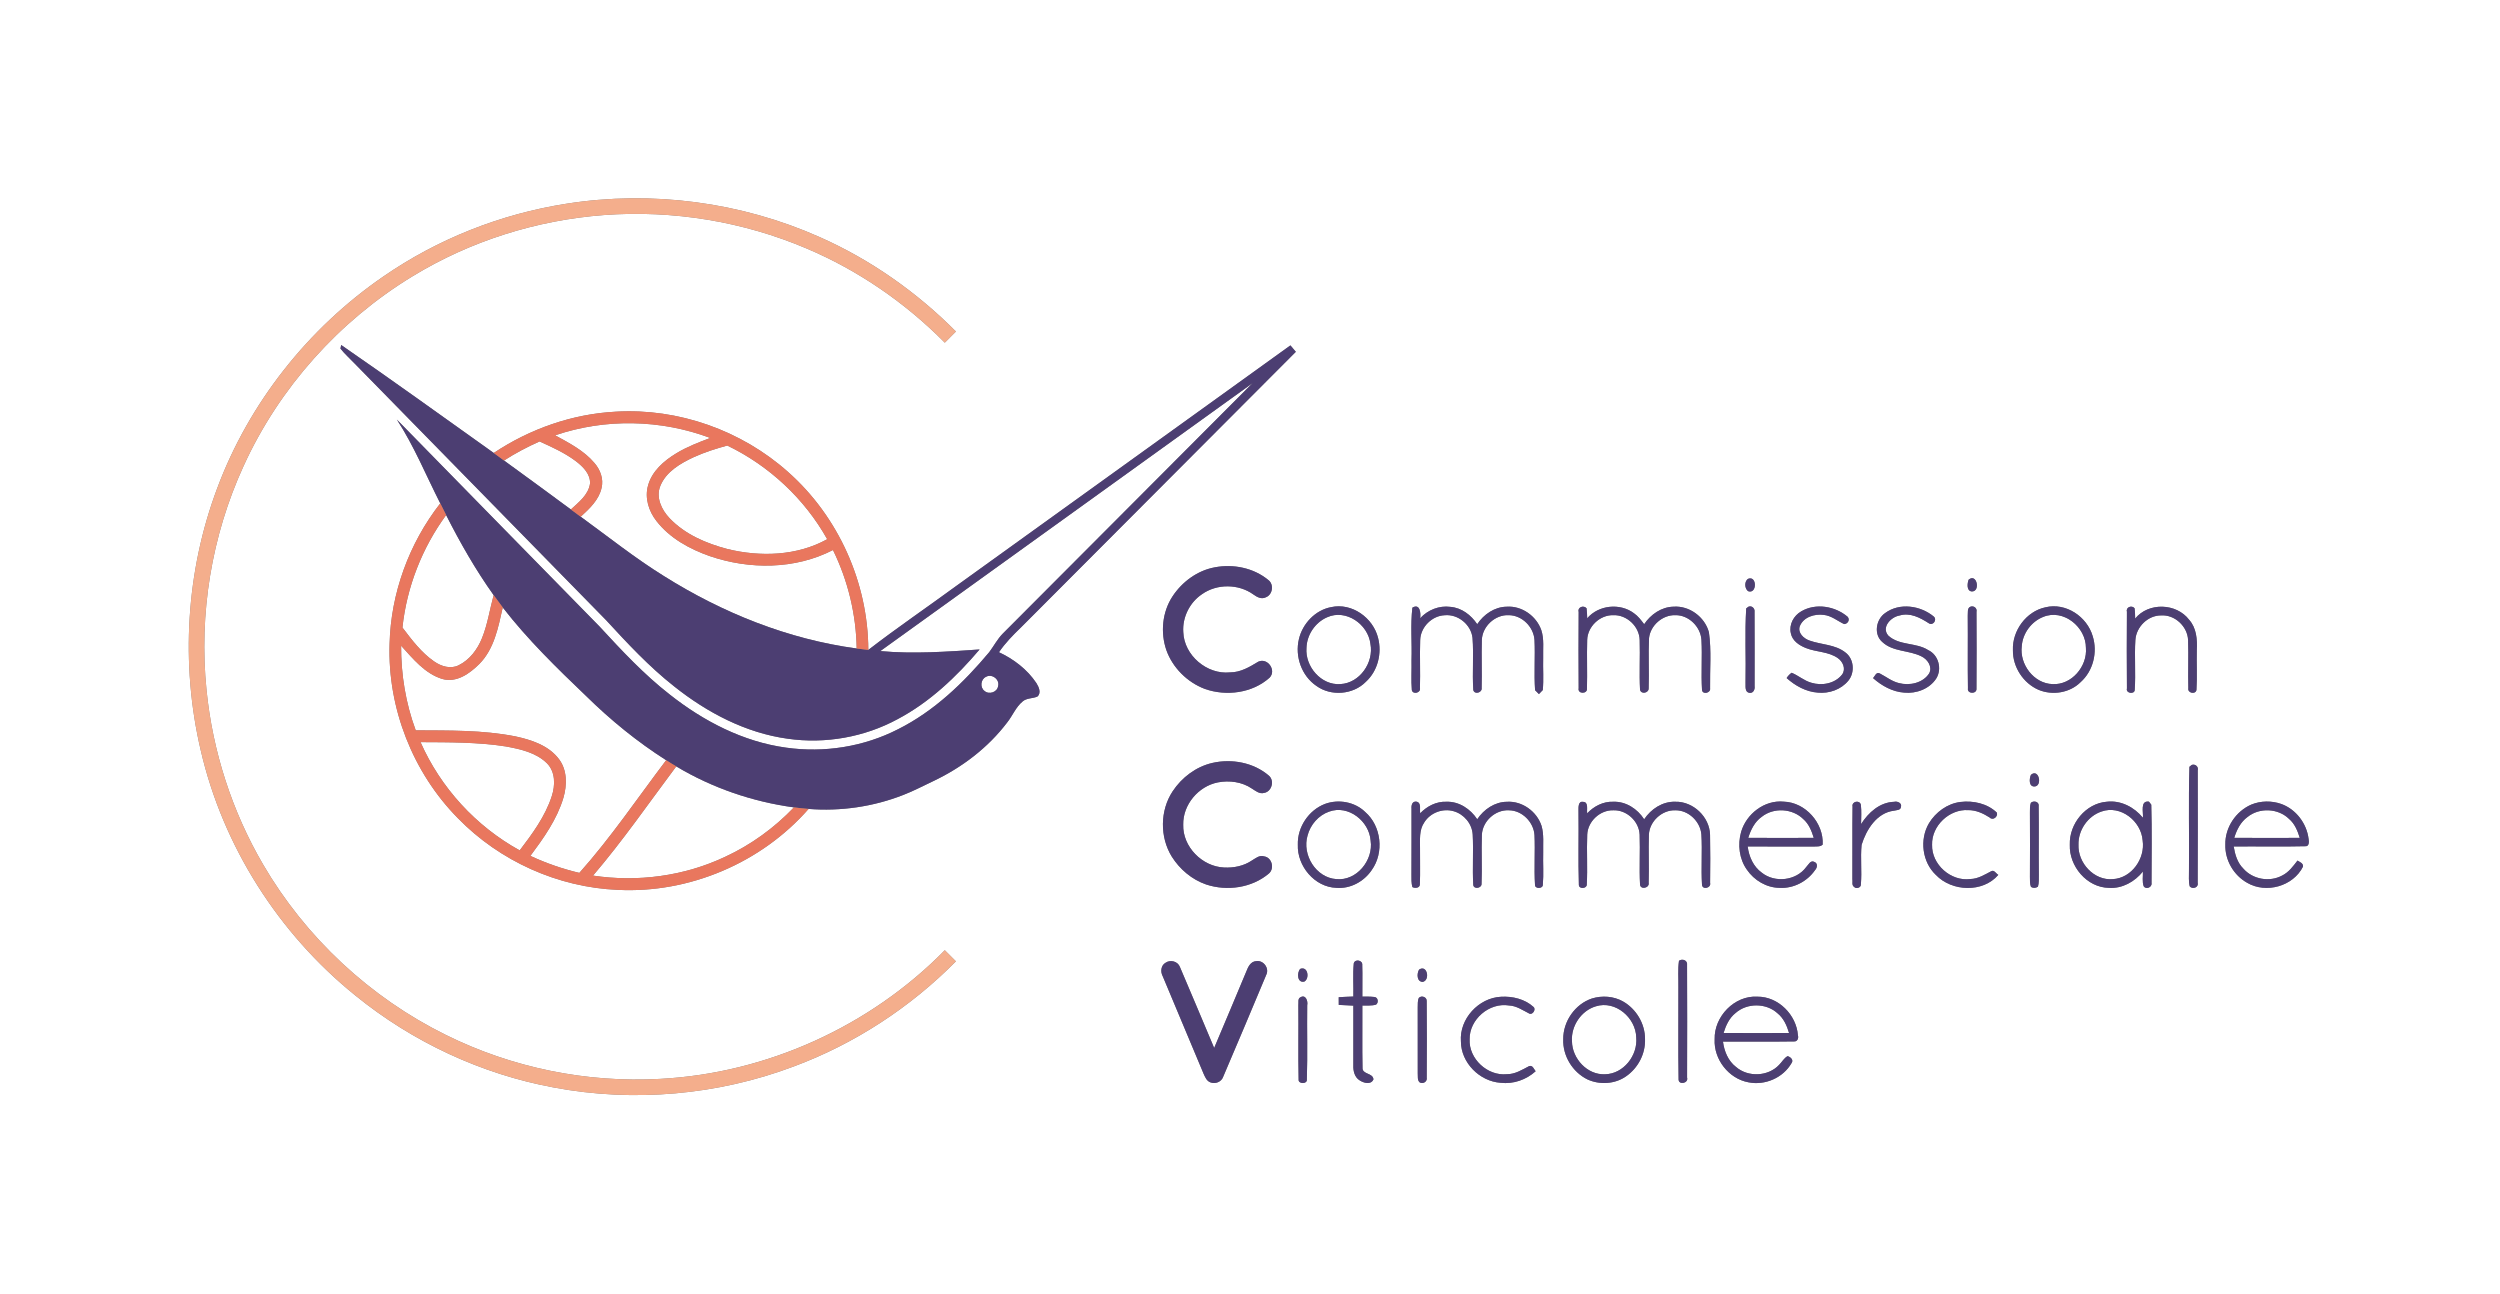 <?xml version="1.0" encoding="UTF-8" ?>
<!DOCTYPE svg PUBLIC "-//W3C//DTD SVG 1.1//EN" "http://www.w3.org/Graphics/SVG/1.1/DTD/svg11.dtd">
<svg width="1246pt" height="645pt" viewBox="0 0 1246 645" version="1.1" xmlns="http://www.w3.org/2000/svg">
<rect x="0" y="0" width="1246" height="645" fill="#808080" stroke="none"/>
<g id="#ffffffff">
<path fill="#ffffff" opacity="1.00" d=" M 0.00 0.00 L 1246.00 0.00 L 1246.00 645.00 L 0.00 645.00 L 0.00 0.00 M 282.13 101.56 C 249.53 106.67 218.09 119.11 190.94 137.89 C 153.57 163.61 124.12 200.82 108.25 243.37 C 92.67 284.80 89.93 330.86 100.03 373.92 C 111.09 421.75 138.87 465.30 177.03 496.09 C 205.53 519.28 239.85 535.32 276.00 542.01 C 315.84 549.51 357.68 545.82 395.61 531.52 C 425.96 520.23 453.67 502.13 476.43 479.13 C 474.59 477.28 472.74 475.43 470.89 473.59 C 433.69 511.51 382.14 534.91 329.07 537.71 C 292.38 539.78 255.20 532.16 222.28 515.84 C 184.47 497.20 152.34 467.26 131.11 430.84 C 115.63 404.34 105.99 374.47 102.94 343.94 C 99.07 305.99 105.45 267.04 121.35 232.36 C 139.12 193.30 169.01 159.95 205.66 137.67 C 234.41 120.13 267.40 109.71 300.97 107.19 C 335.39 104.61 370.40 110.38 402.16 123.91 C 427.86 134.81 451.27 150.95 470.89 170.79 C 472.74 168.94 474.59 167.09 476.44 165.23 C 456.95 145.64 433.97 129.46 408.70 118.24 C 369.28 100.65 324.75 94.80 282.13 101.56 M 170.04 171.94 C 169.95 172.38 169.78 173.28 169.69 173.73 C 171.80 176.45 174.42 178.71 176.78 181.21 C 218.51 223.82 260.26 266.42 302.01 309.02 C 312.71 320.63 323.51 332.27 335.96 342.06 C 352.35 355.12 371.63 365.30 392.58 368.18 C 411.28 370.86 430.76 367.43 447.37 358.43 C 463.34 349.99 476.62 337.35 488.23 323.69 C 471.77 324.82 455.22 326.02 438.74 324.50 C 500.58 279.95 562.44 235.43 624.31 190.93 C 582.83 232.58 541.32 274.20 499.79 315.79 C 497.09 318.53 495.33 321.99 493.04 325.03 C 480.27 340.30 465.53 354.48 447.57 363.46 C 430.51 372.20 410.77 375.31 391.82 372.63 C 370.41 369.71 350.65 359.45 333.84 346.18 C 320.96 336.16 309.81 324.18 298.78 312.22 C 265.13 277.84 231.41 243.52 197.79 209.11 C 206.37 222.28 212.33 236.90 219.43 250.88 C 203.88 270.79 194.78 295.68 194.16 320.96 C 193.15 352.93 205.74 385.04 228.22 407.80 C 249.02 429.16 278.09 442.27 307.91 443.51 C 343.56 445.32 379.49 430.02 402.99 403.17 C 418.97 404.42 435.24 402.08 450.17 396.21 C 455.31 394.25 460.17 391.63 465.16 389.30 C 479.44 382.52 492.44 372.67 502.02 360.02 C 504.69 356.64 506.29 352.41 509.66 349.61 C 511.71 347.82 514.65 348.22 517.03 347.16 C 519.12 345.35 517.73 342.36 516.54 340.46 C 512.00 333.64 505.24 328.51 497.88 325.06 C 501.00 320.51 504.84 316.55 508.81 312.75 C 554.49 266.94 600.19 221.17 645.85 175.34 C 644.94 174.27 644.03 173.20 643.14 172.14 C 587.72 212.05 532.29 251.94 476.87 291.84 C 462.21 302.59 447.15 312.81 432.77 323.92 C 432.70 290.48 417.83 257.38 392.77 235.23 C 369.57 214.51 338.04 203.34 306.96 205.18 C 285.27 206.30 264.11 213.74 246.08 225.76 C 220.80 207.72 195.59 189.58 170.04 171.94 M 605.53 282.74 C 596.80 284.32 589.14 289.98 584.33 297.33 C 579.27 305.09 578.31 315.20 581.28 323.92 C 584.41 332.76 591.69 340.02 600.45 343.34 C 611.15 347.15 624.16 345.47 632.75 337.77 C 636.31 334.13 631.80 327.65 627.14 329.78 C 622.82 332.40 618.30 335.13 613.06 335.12 C 601.56 336.32 590.12 326.62 589.75 315.01 C 589.25 307.65 592.95 300.24 599.07 296.15 C 606.50 290.86 617.27 290.95 624.66 296.26 C 626.43 297.52 628.62 298.82 630.84 297.71 C 634.32 296.44 635.08 291.22 632.07 289.03 C 624.78 283.03 614.71 281.00 605.53 282.74 M 871.41 288.42 C 869.26 289.46 869.39 293.55 871.41 294.70 C 875.74 296.01 875.69 286.94 871.41 288.42 M 981.16 288.93 C 980.47 290.78 980.05 294.61 982.81 294.78 C 987.17 294.82 985.24 285.46 981.16 288.93 M 663.40 302.60 C 655.52 304.08 649.18 310.84 647.38 318.53 C 645.30 327.15 648.69 336.80 656.07 341.84 C 663.36 347.15 674.43 346.27 680.75 339.80 C 686.68 334.38 688.84 325.65 686.84 317.96 C 684.37 307.93 673.79 300.27 663.40 302.60 M 736.24 311.10 C 733.21 306.56 728.49 302.92 722.91 302.46 C 717.28 301.70 711.63 303.99 707.82 308.12 C 708.20 305.55 707.70 300.58 703.93 302.87 C 702.93 311.51 703.78 320.31 703.50 329.01 C 703.61 333.99 703.25 338.98 703.65 343.94 C 704.21 346.34 708.20 345.30 707.70 342.97 C 707.94 334.98 707.55 326.97 707.83 318.98 C 708.01 312.57 713.64 306.89 720.05 306.63 C 726.68 306.00 733.16 311.30 733.90 317.90 C 734.56 326.54 733.72 335.24 734.29 343.88 C 734.84 346.34 738.77 345.26 738.45 342.89 C 738.67 334.92 738.32 326.93 738.55 318.96 C 738.79 312.17 745.16 306.26 751.97 306.60 C 758.59 306.63 764.38 312.46 764.79 318.98 C 765.18 327.31 764.50 335.68 765.08 343.99 C 765.56 344.47 766.52 345.45 767.00 345.93 C 767.48 345.43 768.44 344.43 768.92 343.93 C 769.43 338.65 768.97 333.31 769.12 328.00 C 768.98 323.36 769.67 318.54 768.18 314.04 C 765.73 307.02 758.46 301.85 750.95 302.38 C 744.90 302.45 739.52 306.20 736.24 311.10 M 786.80 304.97 C 786.72 317.64 786.71 330.33 786.80 343.01 C 786.19 346.00 791.25 345.96 790.94 343.16 C 791.17 335.10 790.82 327.02 791.06 318.96 C 791.23 312.28 797.35 306.46 804.03 306.60 C 810.80 306.33 817.09 312.25 817.21 319.02 C 817.46 327.25 816.96 335.51 817.39 343.74 C 817.93 346.26 821.84 345.38 821.69 342.99 C 821.98 334.66 821.47 326.31 821.88 317.99 C 822.59 311.67 828.61 306.41 834.99 306.60 C 841.66 306.49 847.58 312.35 848.00 318.92 C 848.45 327.23 847.77 335.57 848.28 343.87 C 848.54 346.36 852.75 345.40 852.31 343.02 C 852.16 333.72 853.06 324.30 851.72 315.08 C 849.65 307.49 841.97 301.77 834.05 302.37 C 828.03 302.51 822.72 306.23 819.45 311.11 C 817.94 309.11 816.41 307.05 814.32 305.61 C 807.37 300.42 796.71 301.54 791.06 308.16 C 790.98 306.50 790.99 304.83 790.75 303.18 C 789.34 301.49 786.17 302.57 786.80 304.97 M 871.42 302.38 C 871.15 302.59 870.59 303.01 870.31 303.23 C 869.56 315.44 870.24 327.74 869.97 339.98 C 870.12 341.81 869.37 344.91 871.95 345.31 C 873.86 345.61 874.73 343.56 874.49 341.99 C 874.48 329.64 874.55 317.29 874.46 304.95 C 874.73 303.24 873.07 301.67 871.42 302.38 M 897.72 304.71 C 893.98 306.84 891.55 311.29 892.55 315.60 C 893.25 319.37 896.76 321.69 900.10 322.99 C 905.26 325.07 911.32 324.70 915.99 328.02 C 918.50 329.73 920.10 333.42 918.14 336.13 C 914.63 340.71 908.05 341.92 902.74 340.27 C 899.16 339.27 896.34 336.68 892.94 335.30 C 891.94 336.02 891.11 336.90 890.45 337.94 C 894.76 341.80 900.10 344.78 905.97 345.20 C 911.60 345.77 917.61 343.68 921.23 339.23 C 924.56 335.16 924.06 328.39 919.75 325.19 C 914.61 321.13 907.76 321.37 901.86 319.25 C 898.98 318.28 895.83 315.39 897.03 312.07 C 898.87 307.50 904.42 305.85 908.95 306.46 C 912.78 306.85 915.76 309.47 919.12 311.04 C 920.97 310.96 922.16 308.86 920.84 307.39 C 914.58 302.08 904.96 300.44 897.72 304.71 M 939.54 305.56 C 935.02 308.69 933.74 316.09 938.07 319.91 C 943.43 324.99 951.46 323.97 957.71 327.17 C 960.68 328.60 963.23 332.29 961.52 335.58 C 958.39 340.45 951.73 341.87 946.39 340.44 C 942.88 339.60 940.04 337.27 936.89 335.65 C 935.17 334.66 934.40 337.04 933.54 337.98 C 937.86 341.80 943.18 344.79 949.04 345.20 C 955.09 345.82 961.75 343.33 965.08 338.07 C 967.99 333.30 966.14 326.40 961.02 324.01 C 954.93 320.11 946.58 321.85 941.15 316.80 C 937.50 312.69 942.40 307.49 946.69 306.78 C 951.96 305.16 957.01 307.86 961.32 310.63 C 963.33 312.03 965.59 309.00 963.83 307.32 C 957.20 301.79 946.73 300.23 939.54 305.56 M 982.29 302.29 C 980.25 302.94 980.91 305.36 980.72 306.98 C 980.84 318.99 980.63 331.00 980.82 343.01 C 980.29 345.97 985.38 346.04 985.07 343.13 C 985.17 330.41 985.15 317.69 985.08 304.97 C 985.50 303.22 983.94 301.90 982.29 302.29 M 1019.41 302.69 C 1009.85 304.73 1002.86 314.35 1003.24 324.02 C 1003.10 332.40 1008.40 340.54 1016.09 343.84 C 1023.00 346.70 1031.59 345.34 1036.95 340.00 C 1043.24 334.42 1045.50 325.11 1043.03 317.15 C 1040.21 307.33 1029.60 300.17 1019.41 302.69 M 1060.05 304.87 C 1059.96 317.62 1059.95 330.37 1060.06 343.12 C 1059.39 345.56 1063.81 346.20 1063.94 343.90 C 1064.51 335.59 1063.75 327.23 1064.28 318.91 C 1064.71 312.46 1070.48 306.72 1077.02 306.72 C 1083.89 306.24 1090.28 312.19 1090.54 319.02 C 1090.83 327.02 1090.44 335.03 1090.67 343.03 C 1090.22 345.43 1094.24 346.28 1094.71 343.90 C 1095.14 337.28 1094.72 330.63 1094.89 324.00 C 1095.17 318.74 1094.74 313.00 1091.06 308.89 C 1084.72 300.56 1070.83 300.07 1064.17 308.30 C 1064.10 306.57 1064.13 304.84 1063.86 303.14 C 1062.50 301.48 1059.43 302.62 1060.05 304.87 M 604.22 380.25 C 596.09 382.12 589.00 387.49 584.44 394.40 C 578.11 403.98 578.00 417.22 584.04 426.97 C 588.01 433.27 594.04 438.37 601.11 440.81 C 611.55 444.30 623.95 442.54 632.45 435.33 C 635.32 432.82 633.92 427.34 630.03 426.82 C 627.71 426.04 625.79 427.79 623.94 428.87 C 619.89 431.62 614.88 432.62 610.06 432.37 C 599.19 431.90 589.37 422.04 589.72 411.01 C 589.51 401.06 597.27 391.88 606.94 389.95 C 612.70 388.83 619.04 389.67 623.96 393.03 C 625.78 394.15 627.69 395.84 630.02 395.19 C 633.83 394.55 635.32 389.18 632.46 386.63 C 624.85 380.04 613.91 378.02 604.22 380.25 M 1092.36 381.24 C 1092.07 381.48 1091.50 381.95 1091.21 382.18 C 1090.69 399.45 1091.17 416.76 1090.98 434.04 C 1091.03 436.61 1090.72 439.24 1091.36 441.76 C 1092.75 443.39 1095.86 442.34 1095.32 440.03 C 1095.43 421.35 1095.37 402.65 1095.35 383.97 C 1095.89 382.15 1094.06 380.59 1092.36 381.24 M 1012.22 386.17 C 1011.38 387.99 1011.05 392.05 1013.94 391.99 C 1018.12 391.89 1016.21 382.76 1012.22 386.17 M 660.36 400.68 C 652.24 403.78 646.57 412.29 646.84 420.98 C 646.43 431.62 655.19 442.16 666.07 442.50 C 673.01 443.07 679.81 439.36 683.65 433.66 C 689.92 424.95 688.53 411.67 680.35 404.63 C 675.16 399.61 667.06 398.20 660.36 400.68 M 703.50 403.00 C 703.46 414.01 703.56 425.02 703.47 436.04 C 703.48 438.06 703.38 440.13 703.93 442.12 C 705.21 442.80 707.59 442.65 707.65 440.83 C 707.92 434.88 707.67 428.91 707.74 422.95 C 707.79 418.56 707.20 413.69 709.86 409.88 C 712.84 405.07 719.04 402.73 724.47 404.30 C 729.62 405.73 733.71 410.57 733.99 415.96 C 734.44 424.28 733.79 432.65 734.27 440.97 C 734.44 443.34 738.36 442.77 738.40 440.63 C 738.74 432.43 738.27 424.22 738.57 416.02 C 738.89 409.27 745.29 403.46 752.06 403.85 C 758.63 403.90 764.37 409.72 764.79 416.19 C 765.16 424.43 764.54 432.71 765.04 440.94 C 764.90 443.11 768.98 443.06 768.95 440.96 C 769.41 435.67 768.98 430.34 769.13 425.03 C 769.02 420.57 769.57 415.98 768.31 411.63 C 765.98 404.44 758.65 399.12 751.03 399.61 C 744.96 399.67 739.54 403.40 736.25 408.32 C 732.88 403.20 727.21 399.39 720.91 399.59 C 715.90 399.38 711.24 401.79 707.83 405.33 C 707.45 403.45 708.57 400.26 706.09 399.56 C 703.87 399.15 703.35 401.30 703.50 403.00 M 786.72 404.00 C 786.89 416.35 786.52 428.71 786.90 441.04 C 786.98 443.23 790.75 442.91 790.84 440.99 C 791.32 432.65 790.73 424.27 791.08 415.93 C 791.36 409.37 797.45 403.68 804.02 403.85 C 810.70 403.55 816.93 409.33 817.19 416.00 C 817.49 424.27 816.95 432.56 817.39 440.82 C 817.59 443.63 822.21 442.58 821.69 439.99 C 821.95 432.00 821.55 423.99 821.81 416.00 C 822.09 409.34 828.38 403.58 835.04 403.85 C 841.58 403.77 847.43 409.43 847.97 415.87 C 848.48 424.25 847.76 432.66 848.28 441.03 C 848.54 443.63 852.97 442.58 852.32 440.02 C 852.41 432.03 852.46 424.02 852.29 416.04 C 852.06 407.13 843.86 399.35 834.95 399.59 C 828.61 399.40 822.87 403.20 819.45 408.34 C 816.12 403.15 810.37 399.37 804.05 399.59 C 799.06 399.40 794.42 401.81 791.05 405.36 C 790.75 403.52 791.84 399.71 789.05 399.65 C 786.51 399.18 786.72 402.39 786.72 404.00 M 867.75 414.70 C 866.00 420.95 866.82 428.07 870.63 433.42 C 874.27 438.77 880.43 442.45 886.98 442.51 C 893.90 442.89 900.74 439.31 904.64 433.63 C 905.72 432.51 906.11 430.29 904.33 429.61 C 902.36 428.48 901.31 431.08 900.18 432.18 C 895.20 438.96 884.56 440.16 878.05 434.92 C 873.85 431.90 871.68 426.91 871.05 421.89 C 882.04 421.86 893.02 421.86 904.01 421.91 C 905.50 421.82 907.22 422.09 908.42 420.95 C 908.98 410.20 899.84 399.86 888.98 399.54 C 879.41 398.62 870.34 405.66 867.75 414.70 M 923.31 401.98 C 923.14 414.01 923.32 426.05 923.23 438.09 C 923.47 439.35 922.77 441.21 924.10 442.03 C 925.08 443.24 927.67 442.40 927.47 440.69 C 928.02 434.17 927.19 427.60 927.82 421.09 C 930.14 413.52 935.36 405.09 943.94 404.05 C 945.23 403.70 947.30 403.93 947.46 402.08 C 947.96 400.16 945.55 399.21 944.05 399.62 C 936.90 399.84 931.19 404.97 927.57 410.73 C 927.59 407.51 927.84 404.27 927.45 401.07 C 926.83 398.54 922.80 399.42 923.31 401.98 M 961.39 410.32 C 956.63 418.38 957.99 429.64 964.87 436.09 C 972.84 444.44 988.27 445.02 995.96 436.04 C 994.85 435.45 993.83 433.29 992.36 434.26 C 989.10 435.96 985.84 438.02 982.03 438.11 C 972.32 439.42 962.64 430.84 962.95 421.02 C 962.67 411.58 971.57 403.16 980.95 403.76 C 984.85 403.73 988.44 405.39 991.66 407.45 C 993.24 409.14 995.88 407.07 995.25 405.04 C 990.52 400.45 983.47 398.92 977.08 399.70 C 970.55 400.51 964.76 404.77 961.39 410.32 M 1012.18 400.11 C 1011.62 401.68 1011.74 403.38 1011.71 405.03 C 1011.77 415.70 1011.77 426.37 1011.71 437.05 C 1011.75 438.71 1011.61 440.45 1012.24 442.05 C 1013.42 442.71 1014.57 442.66 1015.72 441.91 C 1016.28 439.99 1016.11 437.97 1016.16 436.01 C 1016.02 424.65 1016.24 413.28 1016.07 401.93 C 1016.50 399.63 1013.70 398.79 1012.18 400.11 M 1031.59 420.99 C 1031.19 431.72 1040.08 442.33 1051.08 442.51 C 1057.71 442.96 1063.95 439.45 1068.02 434.38 C 1068.11 436.80 1067.58 439.37 1068.41 441.69 C 1069.58 443.54 1072.71 442.23 1072.32 440.04 C 1072.34 427.05 1072.57 414.02 1072.20 401.05 C 1071.91 400.67 1071.32 399.91 1071.03 399.53 C 1066.52 398.92 1068.33 404.90 1068.02 407.56 C 1063.70 402.27 1056.98 398.77 1050.05 399.58 C 1039.50 400.38 1031.24 410.62 1031.59 420.99 M 1122.02 401.02 C 1114.32 404.38 1108.91 412.48 1109.11 420.94 C 1108.86 428.68 1113.27 436.23 1120.00 439.99 C 1129.41 445.51 1142.93 441.73 1147.82 431.91 C 1148.00 430.18 1146.20 429.67 1145.07 428.91 C 1142.89 431.73 1140.70 434.78 1137.40 436.38 C 1131.14 439.77 1122.76 438.29 1118.08 432.92 C 1115.10 429.99 1113.93 425.89 1113.27 421.89 C 1125.16 421.76 1137.06 422.06 1148.95 421.76 C 1150.93 421.98 1150.88 419.39 1150.60 418.10 C 1149.67 410.44 1144.37 403.41 1137.09 400.73 C 1132.26 399.01 1126.77 399.05 1122.02 401.02 M 580.93 479.83 C 578.56 481.17 578.29 484.37 579.52 486.59 C 586.29 502.77 593.12 518.93 599.86 535.12 C 600.62 536.77 601.36 538.72 603.21 539.43 C 605.69 540.44 608.79 539.22 609.65 536.62 C 616.84 519.72 624.04 502.82 631.09 485.86 C 632.77 482.56 629.66 478.41 626.04 479.03 C 623.27 479.23 622.04 481.94 621.17 484.18 C 615.88 496.92 610.49 509.60 605.14 522.31 C 599.41 508.87 593.87 495.36 588.08 481.96 C 587.05 479.14 583.34 478.15 580.93 479.83 M 674.71 480.16 C 674.20 485.64 674.64 491.17 674.51 496.67 C 672.07 496.76 669.64 496.84 667.21 497.01 C 667.20 498.28 667.20 499.55 667.23 500.84 C 669.65 501.00 672.08 501.11 674.51 501.21 C 674.51 511.14 674.49 521.08 674.50 531.01 C 674.40 533.77 675.12 536.83 677.59 538.41 C 679.59 539.76 683.31 540.85 684.53 537.95 C 684.29 534.64 678.84 535.61 679.08 532.10 C 678.86 521.79 679.08 511.47 679.00 501.16 C 681.26 501.07 683.62 501.37 685.83 500.70 C 687.22 499.73 686.84 497.03 685.00 496.90 C 683.00 496.64 680.99 496.73 679.00 496.72 C 678.93 491.47 679.13 486.23 678.95 480.99 C 679.26 478.57 675.33 477.75 674.71 480.16 M 836.80 478.86 C 836.18 483.21 836.59 487.61 836.51 491.98 C 836.58 507.34 836.35 522.71 836.61 538.07 C 836.73 540.91 841.68 539.87 840.84 537.05 C 840.90 518.36 840.92 499.67 840.83 480.99 C 841.21 478.67 838.54 477.61 836.80 478.86 M 648.03 482.89 C 646.30 484.76 646.48 490.01 650.03 489.24 C 652.84 487.76 651.89 481.37 648.03 482.89 M 707.26 483.27 C 706.10 485.22 706.05 489.26 709.07 489.39 C 712.95 488.54 711.30 480.49 707.26 483.27 M 648.17 497.04 C 646.66 497.71 647.30 499.69 647.10 500.98 C 647.23 513.31 646.96 525.65 647.23 537.98 C 646.93 540.35 651.59 540.42 651.33 538.03 C 651.75 525.72 651.35 513.36 651.52 501.04 C 651.98 498.95 650.74 495.50 648.17 497.04 M 707.16 497.34 C 706.47 498.81 706.66 500.48 706.59 502.06 C 706.64 513.04 706.63 524.02 706.60 535.00 C 706.73 536.46 706.33 538.28 707.53 539.42 C 709.18 540.49 711.49 539.07 711.07 537.07 C 711.16 524.36 711.18 511.62 711.06 498.91 C 711.19 496.93 708.50 495.96 707.16 497.34 M 728.12 519.02 C 728.14 529.63 737.43 538.95 747.90 539.66 C 754.24 540.41 760.65 538.17 765.36 533.91 C 764.48 532.84 763.92 530.80 762.14 531.34 C 758.63 533.17 755.13 535.42 751.01 535.38 C 741.38 536.37 731.99 527.71 732.46 517.99 C 732.30 508.04 742.29 499.52 752.10 501.13 C 755.83 501.30 758.92 503.50 762.14 505.13 C 763.81 506.08 765.75 503.02 764.28 501.84 C 759.95 497.91 753.80 496.45 748.07 496.79 C 736.96 497.34 727.29 507.81 728.12 519.02 M 793.41 497.65 C 784.98 500.47 779.01 509.11 779.12 517.98 C 778.82 526.23 783.75 534.31 791.13 537.95 C 797.23 540.79 804.89 540.35 810.43 536.44 C 816.37 532.35 820.11 525.25 819.88 518.01 C 819.97 510.33 815.55 502.89 808.90 499.11 C 804.24 496.47 798.48 496.09 793.41 497.65 M 854.58 518.00 C 854.07 527.95 861.61 537.64 871.43 539.42 C 879.66 541.10 888.74 537.16 892.91 529.84 C 894.08 528.28 892.36 526.74 890.93 526.38 C 889.12 527.36 888.15 529.31 886.71 530.72 C 881.26 536.55 871.24 537.00 865.23 531.77 C 861.29 528.75 859.35 523.94 858.73 519.14 C 870.52 519.04 882.31 519.25 894.10 519.05 C 895.79 519.23 896.53 517.43 896.09 516.04 C 895.36 505.83 886.35 496.69 875.95 496.74 C 864.45 496.02 854.25 506.67 854.58 518.00 Z" />
<path fill="#ffffff" opacity="1.00" d=" M 276.68 216.96 C 301.63 208.45 329.31 209.02 353.98 218.27 C 348.17 220.50 342.30 222.72 336.98 225.99 C 330.89 229.68 324.97 234.80 323.01 241.91 C 321.20 248.11 323.32 254.79 327.22 259.73 C 333.85 268.25 343.68 273.63 353.70 277.15 C 373.53 283.96 396.29 283.87 415.16 274.13 C 422.64 289.37 426.69 306.23 426.97 323.21 C 392.74 318.60 360.03 305.43 330.90 287.11 C 316.45 278.15 303.15 267.53 289.42 257.54 C 293.80 253.52 298.55 249.13 299.85 243.06 C 300.89 238.67 299.18 234.12 296.31 230.80 C 291.07 224.57 283.68 220.82 276.68 216.96 Z" />
<path fill="#ffffff" opacity="1.00" d=" M 251.20 229.52 C 256.84 225.88 262.78 222.75 268.90 220.01 C 275.18 222.87 281.55 225.73 287.09 229.91 C 290.57 232.60 294.31 236.25 294.07 241.01 C 293.28 246.63 288.42 250.32 284.52 253.92 C 273.45 245.74 262.34 237.61 251.20 229.52 Z" />
<path fill="#ffffff" opacity="1.00" d=" M 345.89 227.79 C 351.22 225.37 356.83 223.60 362.48 222.06 C 383.30 232.11 400.97 248.55 412.28 268.74 C 397.24 277.10 378.93 277.66 362.51 273.62 C 351.95 270.85 341.37 266.32 333.73 258.29 C 329.74 254.12 326.76 247.86 329.12 242.14 C 332.05 234.99 339.21 230.90 345.89 227.79 Z" />
<path fill="#ffffff" opacity="1.00" d=" M 222.35 256.70 C 229.34 270.51 237.04 284.00 246.03 296.61 C 244.08 303.80 243.00 311.26 240.18 318.18 C 237.92 323.74 234.03 328.92 228.55 331.59 C 224.53 333.60 219.83 332.08 216.37 329.66 C 209.96 325.24 205.25 318.91 200.58 312.78 C 202.72 292.59 210.37 273.08 222.35 256.70 Z" />
<path fill="#ffffff" opacity="1.00" d=" M 250.57 302.76 C 262.97 318.75 277.50 332.93 292.11 346.88 C 304.29 358.86 317.60 369.72 332.02 378.89 C 317.75 397.72 304.51 417.39 288.75 435.05 C 280.35 433.05 272.16 430.22 264.34 426.57 C 270.96 417.67 277.57 408.40 280.79 397.66 C 282.65 391.34 282.76 383.89 278.63 378.41 C 273.53 371.56 264.92 368.76 256.91 367.02 C 240.56 363.78 223.79 364.11 207.19 363.99 C 202.22 350.53 199.85 336.19 199.92 321.84 C 205.81 328.30 211.72 335.71 220.39 338.38 C 227.53 340.47 234.14 335.66 238.92 330.90 C 246.33 323.40 248.34 312.64 250.57 302.76 Z" />
<path fill="#ffffff" opacity="1.00" d=" M 661.44 307.65 C 670.85 303.38 681.89 311.17 683.02 320.92 C 684.80 330.18 677.71 340.45 668.07 340.95 C 658.47 341.68 650.39 332.19 651.15 322.90 C 651.33 316.41 655.48 310.22 661.44 307.65 Z" />
<path fill="#ffffff" opacity="1.00" d=" M 1018.30 307.48 C 1028.39 303.28 1039.68 312.53 1039.62 322.92 C 1040.39 332.11 1032.49 341.51 1022.99 340.96 C 1013.64 340.68 1006.49 331.09 1007.65 322.05 C 1008.08 315.70 1012.40 309.82 1018.30 307.48 Z" />
<path fill="#ffffff" opacity="1.00" d=" M 491.38 337.35 C 494.33 335.60 498.40 338.64 497.45 341.99 C 497.02 345.03 492.88 346.35 490.66 344.35 C 488.34 342.61 488.75 338.58 491.38 337.35 Z" />
<path fill="#ffffff" opacity="1.00" d=" M 209.59 369.88 C 223.75 369.96 238.00 369.85 252.04 372.02 C 259.29 373.35 267.13 375.04 272.57 380.39 C 276.88 384.69 276.78 391.45 274.98 396.88 C 271.71 406.92 265.35 415.54 259.02 423.84 C 237.25 411.84 219.62 392.64 209.59 369.88 Z" />
<path fill="#ffffff" opacity="1.00" d=" M 337.04 381.97 C 354.96 392.70 375.02 399.58 395.70 402.40 C 385.84 412.69 374.12 421.20 361.17 427.14 C 340.86 436.70 317.71 439.75 295.56 436.40 C 310.38 419.04 323.37 400.24 337.04 381.97 Z" />
<path fill="#ffffff" opacity="1.00" d=" M 662.43 404.51 C 672.02 400.98 682.43 409.27 683.12 418.98 C 684.59 428.71 676.16 439.16 666.00 438.15 C 655.82 437.44 648.87 425.99 651.68 416.45 C 653.06 411.07 657.14 406.34 662.43 404.51 Z" />
<path fill="#ffffff" opacity="1.00" d=" M 878.05 407.10 C 884.01 402.34 893.37 402.88 898.78 408.26 C 901.55 410.67 902.92 414.15 903.97 417.59 C 893.09 417.64 882.20 417.66 871.33 417.58 C 872.58 413.58 874.52 409.58 878.05 407.10 Z" />
<path fill="#ffffff" opacity="1.00" d=" M 1047.36 404.47 C 1056.89 401.05 1067.20 409.25 1067.89 418.89 C 1069.25 427.88 1062.40 437.67 1053.05 438.16 C 1043.68 439.02 1035.54 430.09 1035.91 420.97 C 1035.74 413.79 1040.53 406.76 1047.36 404.47 Z" />
<path fill="#ffffff" opacity="1.00" d=" M 1120.13 407.21 C 1126.02 402.40 1135.40 402.79 1140.84 408.13 C 1143.71 410.55 1145.13 414.10 1146.20 417.60 C 1135.32 417.63 1124.43 417.65 1113.55 417.59 C 1114.75 413.62 1116.70 409.71 1120.13 407.21 Z" />
<path fill="#ffffff" opacity="1.00" d=" M 795.38 501.54 C 805.17 498.47 815.32 507.29 815.50 517.09 C 816.34 525.99 809.17 535.25 799.99 535.41 C 791.12 535.88 783.54 527.58 783.47 518.96 C 782.95 511.36 788.05 503.72 795.38 501.54 Z" />
<path fill="#ffffff" opacity="1.00" d=" M 864.98 504.91 C 870.73 499.78 880.24 499.81 885.93 505.04 C 888.98 507.50 890.58 511.17 891.66 514.84 C 880.78 514.90 869.90 514.91 859.02 514.83 C 860.17 511.11 861.85 507.38 864.98 504.91 Z" />
</g>
<g id="#f4ae8cff">
<path fill="#f4ae8c" opacity="1.00" d=" M 282.13 101.56 C 324.75 94.80 369.28 100.65 408.70 118.24 C 433.97 129.46 456.95 145.64 476.44 165.23 C 474.59 167.09 472.74 168.94 470.89 170.79 C 451.27 150.95 427.86 134.81 402.16 123.91 C 370.40 110.38 335.39 104.61 300.97 107.19 C 267.40 109.71 234.41 120.13 205.66 137.67 C 169.01 159.95 139.12 193.30 121.35 232.36 C 105.45 267.04 99.07 305.99 102.94 343.94 C 105.99 374.47 115.63 404.34 131.11 430.84 C 152.34 467.26 184.47 497.20 222.28 515.84 C 255.20 532.16 292.38 539.78 329.07 537.71 C 382.14 534.91 433.69 511.51 470.89 473.59 C 472.74 475.43 474.59 477.28 476.43 479.13 C 453.67 502.13 425.96 520.23 395.61 531.52 C 357.68 545.82 315.84 549.51 276.00 542.01 C 239.85 535.32 205.53 519.28 177.03 496.09 C 138.87 465.30 111.09 421.75 100.03 373.92 C 89.93 330.86 92.67 284.80 108.25 243.37 C 124.12 200.82 153.57 163.61 190.94 137.89 C 218.09 119.11 249.53 106.67 282.13 101.56 Z" />
</g>
<g id="#4c3e72ff">
<path fill="#4c3e72" opacity="1.00" d=" M 170.04 171.94 C 195.59 189.58 220.80 207.72 246.08 225.76 C 247.78 227.01 249.48 228.27 251.20 229.52 C 262.34 237.61 273.45 245.74 284.52 253.92 C 286.15 255.12 287.78 256.33 289.42 257.54 C 303.15 267.53 316.45 278.15 330.90 287.11 C 360.03 305.43 392.74 318.60 426.97 323.21 C 428.89 323.46 430.83 323.69 432.77 323.92 C 447.15 312.81 462.21 302.59 476.87 291.84 C 532.29 251.94 587.72 212.05 643.14 172.14 C 644.03 173.20 644.94 174.27 645.85 175.34 C 600.19 221.17 554.49 266.94 508.81 312.75 C 504.84 316.55 501.00 320.51 497.88 325.06 C 505.24 328.51 512.00 333.64 516.54 340.46 C 517.73 342.36 519.12 345.35 517.03 347.16 C 514.65 348.22 511.71 347.82 509.66 349.61 C 506.29 352.41 504.69 356.64 502.02 360.02 C 492.44 372.67 479.44 382.52 465.16 389.30 C 460.17 391.63 455.31 394.25 450.17 396.21 C 435.24 402.08 418.97 404.42 402.99 403.17 C 400.55 402.97 398.12 402.73 395.70 402.40 C 375.02 399.58 354.96 392.70 337.04 381.97 C 335.33 380.99 333.67 379.95 332.02 378.89 C 317.60 369.72 304.29 358.86 292.11 346.88 C 277.50 332.93 262.97 318.75 250.57 302.76 C 249.02 300.73 247.51 298.68 246.03 296.61 C 237.04 284.00 229.34 270.51 222.35 256.70 C 221.37 254.76 220.40 252.82 219.43 250.88 C 212.33 236.90 206.37 222.28 197.79 209.11 C 231.41 243.52 265.13 277.84 298.78 312.22 C 309.81 324.18 320.96 336.16 333.84 346.18 C 350.65 359.45 370.41 369.71 391.82 372.63 C 410.77 375.31 430.51 372.20 447.57 363.46 C 465.53 354.48 480.27 340.30 493.04 325.03 C 495.33 321.99 497.09 318.53 499.79 315.79 C 541.32 274.20 582.83 232.58 624.31 190.93 C 562.44 235.43 500.58 279.95 438.74 324.50 C 455.22 326.02 471.77 324.82 488.23 323.69 C 476.62 337.35 463.34 349.99 447.37 358.43 C 430.76 367.43 411.28 370.86 392.58 368.18 C 371.63 365.30 352.35 355.12 335.96 342.06 C 323.51 332.27 312.71 320.63 302.01 309.02 C 260.26 266.42 218.51 223.82 176.78 181.21 C 174.42 178.71 171.80 176.45 169.69 173.73 C 169.78 173.28 169.95 172.38 170.04 171.94 M 491.38 337.35 C 488.75 338.58 488.34 342.61 490.66 344.35 C 492.88 346.35 497.02 345.03 497.45 341.99 C 498.40 338.64 494.33 335.60 491.38 337.35 Z" />
<path fill="#4c3e72" opacity="1.00" d=" M 605.53 282.74 C 614.71 281.00 624.78 283.03 632.07 289.03 C 635.08 291.22 634.32 296.44 630.84 297.71 C 628.62 298.82 626.43 297.52 624.66 296.26 C 617.27 290.95 606.50 290.86 599.07 296.15 C 592.95 300.24 589.25 307.65 589.75 315.01 C 590.12 326.62 601.56 336.32 613.06 335.12 C 618.30 335.13 622.82 332.40 627.14 329.78 C 631.80 327.65 636.31 334.13 632.75 337.77 C 624.16 345.47 611.15 347.15 600.45 343.34 C 591.69 340.02 584.41 332.76 581.28 323.92 C 578.31 315.20 579.27 305.09 584.33 297.33 C 589.14 289.98 596.80 284.32 605.53 282.74 Z" />
<path fill="#4c3e72" opacity="1.00" d=" M 871.41 288.42 C 875.69 286.94 875.74 296.01 871.41 294.70 C 869.39 293.55 869.26 289.46 871.41 288.42 Z" />
<path fill="#4c3e72" opacity="1.00" d=" M 981.16 288.93 C 985.24 285.46 987.17 294.82 982.81 294.78 C 980.05 294.61 980.47 290.78 981.16 288.93 Z" />
<path fill="#4c3e72" opacity="1.00" d=" M 663.40 302.60 C 673.79 300.27 684.37 307.93 686.84 317.96 C 688.84 325.65 686.68 334.38 680.75 339.80 C 674.43 346.27 663.36 347.15 656.07 341.84 C 648.69 336.80 645.30 327.15 647.38 318.53 C 649.18 310.84 655.52 304.08 663.40 302.60 M 661.44 307.65 C 655.48 310.22 651.33 316.41 651.15 322.90 C 650.39 332.19 658.47 341.68 668.07 340.95 C 677.71 340.45 684.80 330.18 683.02 320.92 C 681.89 311.17 670.85 303.38 661.44 307.65 Z" />
<path fill="#4c3e72" opacity="1.00" d=" M 736.24 311.10 C 739.52 306.20 744.90 302.45 750.95 302.38 C 758.46 301.85 765.73 307.02 768.18 314.04 C 769.67 318.54 768.98 323.36 769.12 328.00 C 768.97 333.31 769.43 338.65 768.92 343.93 C 768.44 344.43 767.48 345.43 767.00 345.93 C 766.52 345.45 765.56 344.47 765.08 343.99 C 764.50 335.68 765.18 327.31 764.79 318.98 C 764.38 312.46 758.59 306.63 751.97 306.60 C 745.16 306.26 738.79 312.17 738.55 318.96 C 738.32 326.93 738.67 334.92 738.45 342.89 C 738.77 345.26 734.84 346.34 734.29 343.88 C 733.72 335.24 734.56 326.54 733.90 317.90 C 733.16 311.30 726.68 306.00 720.05 306.63 C 713.64 306.89 708.01 312.57 707.83 318.98 C 707.55 326.97 707.94 334.98 707.70 342.97 C 708.20 345.30 704.21 346.34 703.65 343.94 C 703.25 338.98 703.61 333.99 703.50 329.01 C 703.78 320.31 702.93 311.51 703.93 302.87 C 707.70 300.58 708.20 305.55 707.82 308.12 C 711.63 303.99 717.28 301.70 722.91 302.46 C 728.49 302.92 733.21 306.56 736.24 311.10 Z" />
<path fill="#4c3e72" opacity="1.00" d=" M 786.80 304.97 C 786.17 302.57 789.34 301.49 790.75 303.18 C 790.99 304.83 790.98 306.50 791.06 308.16 C 796.71 301.54 807.37 300.42 814.32 305.61 C 816.41 307.05 817.94 309.11 819.45 311.11 C 822.72 306.23 828.03 302.51 834.05 302.37 C 841.97 301.77 849.65 307.49 851.72 315.08 C 853.06 324.30 852.16 333.72 852.31 343.02 C 852.75 345.40 848.54 346.36 848.28 343.87 C 847.77 335.57 848.45 327.23 848.00 318.92 C 847.58 312.35 841.66 306.49 834.99 306.60 C 828.61 306.41 822.59 311.67 821.88 317.99 C 821.47 326.31 821.98 334.66 821.69 342.99 C 821.84 345.38 817.93 346.26 817.39 343.74 C 816.96 335.51 817.46 327.25 817.21 319.02 C 817.09 312.25 810.80 306.33 804.03 306.60 C 797.35 306.46 791.23 312.28 791.06 318.96 C 790.82 327.02 791.17 335.10 790.94 343.16 C 791.25 345.96 786.19 346.00 786.80 343.01 C 786.71 330.33 786.72 317.64 786.80 304.97 Z" />
<path fill="#4c3e72" opacity="1.00" d=" M 871.42 302.38 C 873.07 301.67 874.73 303.24 874.46 304.95 C 874.55 317.29 874.48 329.64 874.49 341.99 C 874.73 343.56 873.86 345.61 871.95 345.31 C 869.37 344.91 870.12 341.81 869.97 339.98 C 870.24 327.74 869.56 315.44 870.31 303.23 C 870.59 303.01 871.15 302.59 871.42 302.38 Z" />
<path fill="#4c3e72" opacity="1.00" d=" M 897.72 304.71 C 904.96 300.44 914.58 302.08 920.84 307.39 C 922.16 308.86 920.97 310.96 919.12 311.04 C 915.76 309.47 912.78 306.85 908.95 306.46 C 904.42 305.85 898.87 307.50 897.03 312.07 C 895.83 315.39 898.98 318.28 901.86 319.25 C 907.76 321.37 914.61 321.13 919.75 325.19 C 924.06 328.39 924.56 335.16 921.23 339.23 C 917.61 343.68 911.60 345.77 905.97 345.20 C 900.10 344.78 894.76 341.80 890.45 337.94 C 891.11 336.90 891.94 336.02 892.94 335.30 C 896.34 336.68 899.16 339.27 902.74 340.27 C 908.05 341.92 914.63 340.71 918.14 336.13 C 920.10 333.42 918.50 329.73 915.99 328.02 C 911.32 324.70 905.26 325.07 900.10 322.99 C 896.76 321.69 893.25 319.37 892.55 315.60 C 891.55 311.29 893.98 306.84 897.72 304.71 Z" />
<path fill="#4c3e72" opacity="1.00" d=" M 939.54 305.56 C 946.73 300.23 957.20 301.79 963.83 307.32 C 965.59 309.00 963.33 312.03 961.32 310.63 C 957.01 307.86 951.96 305.16 946.69 306.78 C 942.40 307.49 937.50 312.69 941.15 316.80 C 946.58 321.85 954.93 320.11 961.02 324.01 C 966.14 326.40 967.99 333.30 965.08 338.07 C 961.75 343.33 955.09 345.82 949.04 345.20 C 943.18 344.79 937.86 341.80 933.54 337.98 C 934.40 337.04 935.17 334.66 936.89 335.65 C 940.04 337.27 942.88 339.60 946.39 340.44 C 951.73 341.87 958.39 340.45 961.52 335.58 C 963.23 332.29 960.68 328.60 957.71 327.17 C 951.46 323.97 943.43 324.99 938.07 319.91 C 933.74 316.09 935.02 308.69 939.54 305.56 Z" />
<path fill="#4c3e72" opacity="1.00" d=" M 982.29 302.29 C 983.94 301.90 985.50 303.22 985.08 304.97 C 985.15 317.69 985.17 330.41 985.07 343.13 C 985.38 346.04 980.29 345.97 980.82 343.01 C 980.63 331.00 980.84 318.99 980.72 306.98 C 980.91 305.36 980.25 302.94 982.29 302.29 Z" />
<path fill="#4c3e72" opacity="1.00" d=" M 1019.41 302.69 C 1029.60 300.17 1040.21 307.33 1043.03 317.15 C 1045.50 325.11 1043.24 334.42 1036.95 340.00 C 1031.59 345.34 1023.00 346.70 1016.09 343.84 C 1008.40 340.54 1003.10 332.40 1003.24 324.02 C 1002.86 314.35 1009.85 304.73 1019.41 302.69 M 1018.30 307.48 C 1012.40 309.82 1008.08 315.70 1007.65 322.05 C 1006.49 331.09 1013.64 340.68 1022.99 340.96 C 1032.49 341.51 1040.39 332.11 1039.62 322.92 C 1039.68 312.53 1028.39 303.28 1018.30 307.48 Z" />
<path fill="#4c3e72" opacity="1.00" d=" M 1060.05 304.87 C 1059.43 302.62 1062.50 301.48 1063.86 303.14 C 1064.13 304.84 1064.10 306.57 1064.17 308.30 C 1070.83 300.07 1084.72 300.56 1091.06 308.89 C 1094.74 313.00 1095.17 318.74 1094.89 324.00 C 1094.72 330.63 1095.14 337.28 1094.71 343.90 C 1094.24 346.28 1090.22 345.43 1090.67 343.03 C 1090.44 335.03 1090.83 327.02 1090.54 319.02 C 1090.28 312.19 1083.89 306.24 1077.02 306.72 C 1070.48 306.72 1064.71 312.46 1064.28 318.91 C 1063.75 327.23 1064.51 335.59 1063.94 343.90 C 1063.81 346.20 1059.39 345.56 1060.06 343.12 C 1059.95 330.37 1059.96 317.62 1060.05 304.87 Z" />
<path fill="#4c3e72" opacity="1.00" d=" M 604.22 380.25 C 613.91 378.02 624.85 380.04 632.46 386.63 C 635.32 389.18 633.83 394.55 630.02 395.19 C 627.69 395.84 625.78 394.15 623.96 393.03 C 619.04 389.67 612.70 388.83 606.94 389.95 C 597.27 391.88 589.51 401.06 589.72 411.01 C 589.37 422.04 599.19 431.90 610.06 432.37 C 614.88 432.62 619.89 431.62 623.94 428.87 C 625.79 427.79 627.71 426.04 630.03 426.82 C 633.92 427.34 635.32 432.82 632.45 435.33 C 623.95 442.54 611.55 444.30 601.11 440.81 C 594.04 438.37 588.01 433.27 584.04 426.97 C 578.00 417.22 578.11 403.98 584.44 394.40 C 589.00 387.49 596.09 382.12 604.22 380.25 Z" />
<path fill="#4c3e72" opacity="1.00" d=" M 1092.36 381.24 C 1094.06 380.59 1095.89 382.15 1095.35 383.97 C 1095.37 402.65 1095.43 421.35 1095.32 440.03 C 1095.86 442.34 1092.75 443.39 1091.36 441.76 C 1090.72 439.24 1091.03 436.61 1090.98 434.04 C 1091.17 416.76 1090.69 399.45 1091.21 382.18 C 1091.50 381.95 1092.07 381.48 1092.36 381.24 Z" />
<path fill="#4c3e72" opacity="1.00" d=" M 1012.22 386.17 C 1016.21 382.76 1018.12 391.89 1013.94 391.99 C 1011.05 392.05 1011.38 387.99 1012.22 386.17 Z" />
<path fill="#4c3e72" opacity="1.00" d=" M 660.36 400.68 C 667.06 398.20 675.16 399.61 680.35 404.63 C 688.53 411.67 689.92 424.95 683.65 433.66 C 679.81 439.36 673.01 443.07 666.07 442.50 C 655.19 442.16 646.43 431.62 646.84 420.98 C 646.57 412.29 652.24 403.78 660.36 400.68 M 662.43 404.51 C 657.14 406.34 653.06 411.07 651.68 416.45 C 648.87 425.99 655.82 437.44 666.00 438.15 C 676.16 439.16 684.59 428.71 683.12 418.98 C 682.43 409.27 672.02 400.98 662.43 404.51 Z" />
<path fill="#4c3e72" opacity="1.00" d=" M 703.50 403.00 C 703.35 401.30 703.87 399.15 706.09 399.56 C 708.57 400.26 707.45 403.45 707.83 405.33 C 711.24 401.79 715.90 399.38 720.91 399.59 C 727.21 399.39 732.88 403.20 736.25 408.32 C 739.54 403.40 744.96 399.67 751.03 399.61 C 758.65 399.12 765.98 404.44 768.31 411.63 C 769.57 415.98 769.02 420.57 769.13 425.03 C 768.98 430.34 769.41 435.67 768.95 440.96 C 768.98 443.06 764.90 443.11 765.04 440.94 C 764.54 432.71 765.16 424.43 764.79 416.19 C 764.37 409.72 758.63 403.90 752.06 403.85 C 745.29 403.46 738.89 409.27 738.57 416.02 C 738.27 424.22 738.74 432.43 738.40 440.63 C 738.36 442.77 734.44 443.34 734.27 440.97 C 733.79 432.65 734.44 424.28 733.99 415.96 C 733.71 410.57 729.62 405.73 724.47 404.30 C 719.04 402.73 712.84 405.07 709.86 409.88 C 707.20 413.69 707.79 418.56 707.74 422.95 C 707.67 428.91 707.92 434.88 707.65 440.83 C 707.59 442.65 705.21 442.80 703.93 442.12 C 703.38 440.13 703.48 438.06 703.47 436.04 C 703.56 425.02 703.46 414.01 703.50 403.00 Z" />
<path fill="#4c3e72" opacity="1.00" d=" M 786.72 404.00 C 786.72 402.39 786.51 399.18 789.05 399.65 C 791.84 399.71 790.75 403.52 791.05 405.36 C 794.42 401.81 799.06 399.40 804.05 399.59 C 810.37 399.37 816.12 403.15 819.45 408.34 C 822.87 403.20 828.61 399.40 834.95 399.59 C 843.86 399.35 852.06 407.13 852.29 416.04 C 852.46 424.02 852.41 432.03 852.32 440.02 C 852.97 442.58 848.54 443.63 848.28 441.03 C 847.76 432.66 848.48 424.25 847.97 415.87 C 847.43 409.43 841.58 403.77 835.04 403.85 C 828.38 403.58 822.09 409.34 821.81 416.00 C 821.55 423.99 821.95 432.00 821.69 439.99 C 822.21 442.58 817.59 443.63 817.39 440.82 C 816.95 432.56 817.49 424.27 817.19 416.00 C 816.93 409.33 810.70 403.55 804.02 403.85 C 797.45 403.68 791.36 409.37 791.08 415.93 C 790.73 424.27 791.32 432.65 790.84 440.99 C 790.75 442.91 786.98 443.23 786.90 441.04 C 786.52 428.71 786.89 416.35 786.72 404.00 Z" />
<path fill="#4c3e72" opacity="1.00" d=" M 867.75 414.70 C 870.34 405.66 879.41 398.62 888.98 399.54 C 899.84 399.86 908.98 410.20 908.42 420.95 C 907.22 422.09 905.50 421.82 904.01 421.91 C 893.02 421.86 882.04 421.86 871.05 421.89 C 871.68 426.91 873.85 431.90 878.05 434.92 C 884.56 440.16 895.20 438.96 900.18 432.18 C 901.31 431.08 902.36 428.48 904.33 429.61 C 906.11 430.29 905.72 432.51 904.64 433.63 C 900.74 439.31 893.90 442.89 886.98 442.51 C 880.43 442.45 874.27 438.77 870.63 433.42 C 866.82 428.07 866.00 420.95 867.75 414.70 M 878.05 407.10 C 874.52 409.58 872.58 413.58 871.33 417.58 C 882.20 417.66 893.09 417.64 903.97 417.59 C 902.92 414.15 901.55 410.67 898.78 408.26 C 893.37 402.88 884.01 402.34 878.05 407.10 Z" />
<path fill="#4c3e72" opacity="1.00" d=" M 923.31 401.98 C 922.80 399.42 926.83 398.54 927.45 401.07 C 927.84 404.27 927.59 407.51 927.57 410.73 C 931.19 404.97 936.90 399.84 944.05 399.62 C 945.55 399.21 947.96 400.16 947.46 402.08 C 947.30 403.93 945.23 403.70 943.94 404.05 C 935.36 405.09 930.14 413.52 927.82 421.09 C 927.19 427.60 928.02 434.17 927.47 440.69 C 927.67 442.40 925.08 443.24 924.10 442.03 C 922.77 441.21 923.47 439.35 923.23 438.09 C 923.32 426.05 923.14 414.01 923.31 401.98 Z" />
<path fill="#4c3e72" opacity="1.00" d=" M 961.39 410.32 C 964.76 404.77 970.55 400.51 977.08 399.70 C 983.47 398.92 990.52 400.45 995.25 405.04 C 995.88 407.07 993.24 409.14 991.66 407.45 C 988.44 405.39 984.85 403.73 980.95 403.76 C 971.57 403.16 962.67 411.58 962.95 421.02 C 962.64 430.84 972.32 439.42 982.03 438.11 C 985.84 438.02 989.10 435.96 992.36 434.26 C 993.83 433.29 994.85 435.45 995.96 436.04 C 988.27 445.02 972.84 444.44 964.87 436.09 C 957.99 429.64 956.63 418.38 961.39 410.32 Z" />
<path fill="#4c3e72" opacity="1.00" d=" M 1012.18 400.11 C 1013.70 398.79 1016.50 399.63 1016.07 401.93 C 1016.24 413.28 1016.02 424.65 1016.16 436.01 C 1016.11 437.97 1016.28 439.99 1015.72 441.91 C 1014.57 442.66 1013.42 442.71 1012.24 442.05 C 1011.61 440.45 1011.75 438.71 1011.71 437.05 C 1011.77 426.37 1011.77 415.70 1011.71 405.03 C 1011.74 403.38 1011.62 401.68 1012.18 400.11 Z" />
<path fill="#4c3e72" opacity="1.00" d=" M 1031.59 420.99 C 1031.24 410.62 1039.50 400.38 1050.05 399.58 C 1056.98 398.77 1063.70 402.27 1068.02 407.56 C 1068.33 404.90 1066.52 398.92 1071.03 399.53 C 1071.32 399.91 1071.91 400.67 1072.20 401.05 C 1072.57 414.02 1072.34 427.05 1072.32 440.04 C 1072.71 442.23 1069.58 443.54 1068.41 441.69 C 1067.58 439.37 1068.11 436.80 1068.02 434.38 C 1063.95 439.45 1057.71 442.96 1051.08 442.51 C 1040.08 442.33 1031.19 431.72 1031.59 420.99 M 1047.36 404.47 C 1040.53 406.76 1035.74 413.79 1035.91 420.97 C 1035.54 430.09 1043.68 439.02 1053.05 438.16 C 1062.40 437.67 1069.25 427.88 1067.89 418.89 C 1067.20 409.25 1056.89 401.05 1047.36 404.47 Z" />
<path fill="#4c3e72" opacity="1.00" d=" M 1122.02 401.02 C 1126.77 399.05 1132.26 399.01 1137.09 400.73 C 1144.37 403.41 1149.67 410.44 1150.60 418.10 C 1150.88 419.39 1150.93 421.98 1148.95 421.76 C 1137.06 422.06 1125.16 421.76 1113.27 421.89 C 1113.93 425.89 1115.10 429.99 1118.08 432.92 C 1122.76 438.29 1131.14 439.77 1137.40 436.38 C 1140.70 434.78 1142.89 431.73 1145.07 428.91 C 1146.20 429.67 1148.00 430.18 1147.82 431.91 C 1142.93 441.73 1129.41 445.51 1120.00 439.99 C 1113.27 436.23 1108.86 428.68 1109.11 420.94 C 1108.91 412.48 1114.32 404.38 1122.02 401.02 M 1120.13 407.21 C 1116.70 409.71 1114.75 413.62 1113.55 417.59 C 1124.43 417.65 1135.32 417.63 1146.20 417.60 C 1145.13 414.10 1143.71 410.55 1140.84 408.13 C 1135.40 402.79 1126.02 402.40 1120.13 407.21 Z" />
<path fill="#4c3e72" opacity="1.00" d=" M 580.93 479.83 C 583.34 478.15 587.05 479.14 588.08 481.96 C 593.87 495.36 599.41 508.87 605.14 522.31 C 610.49 509.60 615.88 496.92 621.17 484.18 C 622.04 481.94 623.27 479.23 626.04 479.03 C 629.66 478.41 632.77 482.56 631.09 485.86 C 624.04 502.82 616.84 519.72 609.65 536.62 C 608.79 539.22 605.69 540.44 603.21 539.43 C 601.36 538.72 600.62 536.77 599.86 535.12 C 593.12 518.93 586.29 502.77 579.52 486.59 C 578.29 484.37 578.56 481.17 580.93 479.83 Z" />
<path fill="#4c3e72" opacity="1.00" d=" M 674.71 480.16 C 675.33 477.75 679.26 478.57 678.95 480.99 C 679.13 486.23 678.93 491.47 679.00 496.72 C 680.99 496.73 683.00 496.64 685.00 496.90 C 686.84 497.03 687.22 499.73 685.83 500.70 C 683.62 501.37 681.26 501.07 679.00 501.16 C 679.08 511.47 678.86 521.79 679.08 532.10 C 678.84 535.61 684.29 534.64 684.53 537.95 C 683.31 540.85 679.59 539.76 677.59 538.41 C 675.12 536.83 674.40 533.77 674.50 531.01 C 674.49 521.08 674.51 511.14 674.51 501.21 C 672.08 501.11 669.65 501.00 667.23 500.84 C 667.20 499.55 667.20 498.28 667.21 497.01 C 669.64 496.84 672.07 496.76 674.51 496.67 C 674.64 491.17 674.20 485.64 674.71 480.16 Z" />
<path fill="#4c3e72" opacity="1.00" d=" M 836.80 478.86 C 838.54 477.61 841.21 478.67 840.83 480.99 C 840.92 499.67 840.90 518.36 840.84 537.05 C 841.68 539.87 836.73 540.91 836.61 538.07 C 836.35 522.71 836.58 507.34 836.51 491.98 C 836.59 487.61 836.18 483.21 836.80 478.86 Z" />
<path fill="#4c3e72" opacity="1.00" d=" M 648.03 482.89 C 651.89 481.37 652.84 487.76 650.03 489.24 C 646.48 490.01 646.30 484.76 648.03 482.89 Z" />
<path fill="#4c3e72" opacity="1.00" d=" M 707.26 483.27 C 711.30 480.49 712.95 488.54 709.07 489.39 C 706.05 489.26 706.10 485.22 707.26 483.27 Z" />
<path fill="#4c3e72" opacity="1.00" d=" M 648.17 497.04 C 650.74 495.50 651.98 498.95 651.52 501.04 C 651.35 513.36 651.75 525.72 651.33 538.03 C 651.59 540.42 646.93 540.35 647.23 537.98 C 646.96 525.65 647.23 513.31 647.10 500.98 C 647.30 499.69 646.66 497.71 648.17 497.04 Z" />
<path fill="#4c3e72" opacity="1.00" d=" M 707.16 497.34 C 708.50 495.96 711.19 496.93 711.06 498.91 C 711.18 511.62 711.16 524.36 711.07 537.07 C 711.49 539.07 709.18 540.49 707.53 539.42 C 706.33 538.28 706.73 536.46 706.60 535.00 C 706.63 524.02 706.64 513.04 706.59 502.06 C 706.66 500.48 706.47 498.81 707.16 497.34 Z" />
<path fill="#4c3e72" opacity="1.00" d=" M 728.12 519.02 C 727.29 507.81 736.96 497.34 748.07 496.79 C 753.80 496.45 759.95 497.91 764.28 501.84 C 765.75 503.02 763.81 506.08 762.14 505.13 C 758.92 503.50 755.83 501.30 752.10 501.13 C 742.29 499.52 732.30 508.04 732.46 517.99 C 731.99 527.71 741.38 536.37 751.01 535.38 C 755.13 535.42 758.63 533.17 762.14 531.34 C 763.92 530.80 764.48 532.84 765.36 533.91 C 760.65 538.17 754.24 540.41 747.90 539.66 C 737.43 538.95 728.14 529.63 728.12 519.02 Z" />
<path fill="#4c3e72" opacity="1.00" d=" M 793.41 497.65 C 798.48 496.09 804.24 496.47 808.90 499.11 C 815.55 502.89 819.97 510.33 819.88 518.01 C 820.11 525.25 816.37 532.35 810.43 536.44 C 804.89 540.35 797.23 540.79 791.13 537.95 C 783.75 534.31 778.82 526.23 779.12 517.98 C 779.01 509.11 784.98 500.47 793.41 497.65 M 795.38 501.54 C 788.05 503.72 782.95 511.36 783.47 518.96 C 783.54 527.58 791.12 535.88 799.99 535.41 C 809.17 535.25 816.34 525.99 815.50 517.09 C 815.32 507.29 805.17 498.47 795.38 501.54 Z" />
<path fill="#4c3e72" opacity="1.00" d=" M 854.58 518.00 C 854.25 506.67 864.45 496.02 875.95 496.74 C 886.35 496.69 895.36 505.83 896.09 516.04 C 896.53 517.43 895.79 519.23 894.10 519.05 C 882.31 519.25 870.52 519.04 858.73 519.14 C 859.35 523.94 861.29 528.75 865.23 531.77 C 871.24 537.00 881.26 536.55 886.71 530.72 C 888.15 529.31 889.12 527.36 890.93 526.38 C 892.36 526.74 894.08 528.28 892.91 529.84 C 888.74 537.16 879.66 541.10 871.43 539.42 C 861.61 537.64 854.07 527.95 854.58 518.00 M 864.98 504.91 C 861.85 507.38 860.17 511.11 859.02 514.83 C 869.90 514.91 880.78 514.90 891.66 514.84 C 890.58 511.17 888.98 507.50 885.93 505.04 C 880.24 499.81 870.73 499.78 864.98 504.91 Z" />
</g>
<g id="#e9775eff">
<path fill="#e9775e" opacity="1.00" d=" M 246.08 225.76 C 264.11 213.74 285.27 206.30 306.96 205.18 C 338.04 203.34 369.57 214.51 392.77 235.23 C 417.83 257.38 432.70 290.48 432.77 323.92 C 430.83 323.69 428.89 323.46 426.97 323.21 C 426.69 306.23 422.64 289.37 415.16 274.13 C 396.29 283.87 373.53 283.96 353.70 277.15 C 343.68 273.63 333.85 268.25 327.22 259.73 C 323.32 254.79 321.20 248.11 323.01 241.91 C 324.97 234.80 330.89 229.68 336.98 225.99 C 342.30 222.72 348.17 220.50 353.98 218.27 C 329.31 209.02 301.63 208.45 276.68 216.96 C 283.68 220.82 291.07 224.57 296.31 230.80 C 299.18 234.12 300.89 238.67 299.85 243.06 C 298.55 249.13 293.80 253.52 289.42 257.54 C 287.78 256.33 286.15 255.12 284.52 253.92 C 288.42 250.32 293.28 246.63 294.07 241.01 C 294.31 236.25 290.57 232.60 287.09 229.91 C 281.55 225.73 275.18 222.87 268.90 220.01 C 262.78 222.75 256.84 225.88 251.20 229.52 C 249.48 228.27 247.78 227.01 246.08 225.76 M 345.89 227.79 C 339.21 230.90 332.05 234.99 329.12 242.14 C 326.76 247.86 329.74 254.12 333.73 258.29 C 341.37 266.32 351.95 270.85 362.51 273.62 C 378.93 277.66 397.24 277.10 412.28 268.74 C 400.97 248.55 383.30 232.11 362.48 222.06 C 356.83 223.60 351.22 225.37 345.89 227.79 Z" />
<path fill="#e9775e" opacity="1.00" d=" M 219.43 250.88 C 220.40 252.82 221.37 254.76 222.35 256.70 C 210.37 273.08 202.72 292.59 200.58 312.78 C 205.25 318.91 209.96 325.24 216.37 329.66 C 219.83 332.08 224.53 333.60 228.55 331.59 C 234.03 328.92 237.92 323.74 240.18 318.18 C 243.00 311.26 244.08 303.80 246.03 296.61 C 247.51 298.68 249.02 300.73 250.57 302.76 C 248.34 312.64 246.33 323.40 238.92 330.90 C 234.14 335.66 227.53 340.47 220.39 338.38 C 211.72 335.71 205.81 328.30 199.92 321.84 C 199.85 336.19 202.22 350.53 207.19 363.99 C 223.79 364.11 240.56 363.78 256.91 367.02 C 264.92 368.76 273.53 371.56 278.63 378.41 C 282.76 383.89 282.65 391.34 280.79 397.66 C 277.57 408.40 270.96 417.67 264.34 426.57 C 272.16 430.22 280.35 433.05 288.75 435.05 C 304.51 417.39 317.75 397.72 332.02 378.89 C 333.67 379.95 335.33 380.99 337.04 381.97 C 323.37 400.24 310.38 419.04 295.56 436.40 C 317.71 439.75 340.86 436.70 361.17 427.14 C 374.12 421.20 385.84 412.69 395.70 402.40 C 398.12 402.73 400.55 402.97 402.99 403.17 C 379.49 430.02 343.56 445.32 307.91 443.51 C 278.09 442.27 249.02 429.16 228.22 407.80 C 205.74 385.04 193.15 352.93 194.16 320.96 C 194.78 295.68 203.88 270.79 219.43 250.88 M 209.59 369.88 C 219.62 392.64 237.25 411.84 259.02 423.84 C 265.35 415.54 271.71 406.92 274.98 396.88 C 276.78 391.45 276.88 384.69 272.57 380.39 C 267.13 375.04 259.29 373.35 252.04 372.02 C 238.00 369.85 223.75 369.96 209.59 369.88 Z" />
</g>
</svg>
